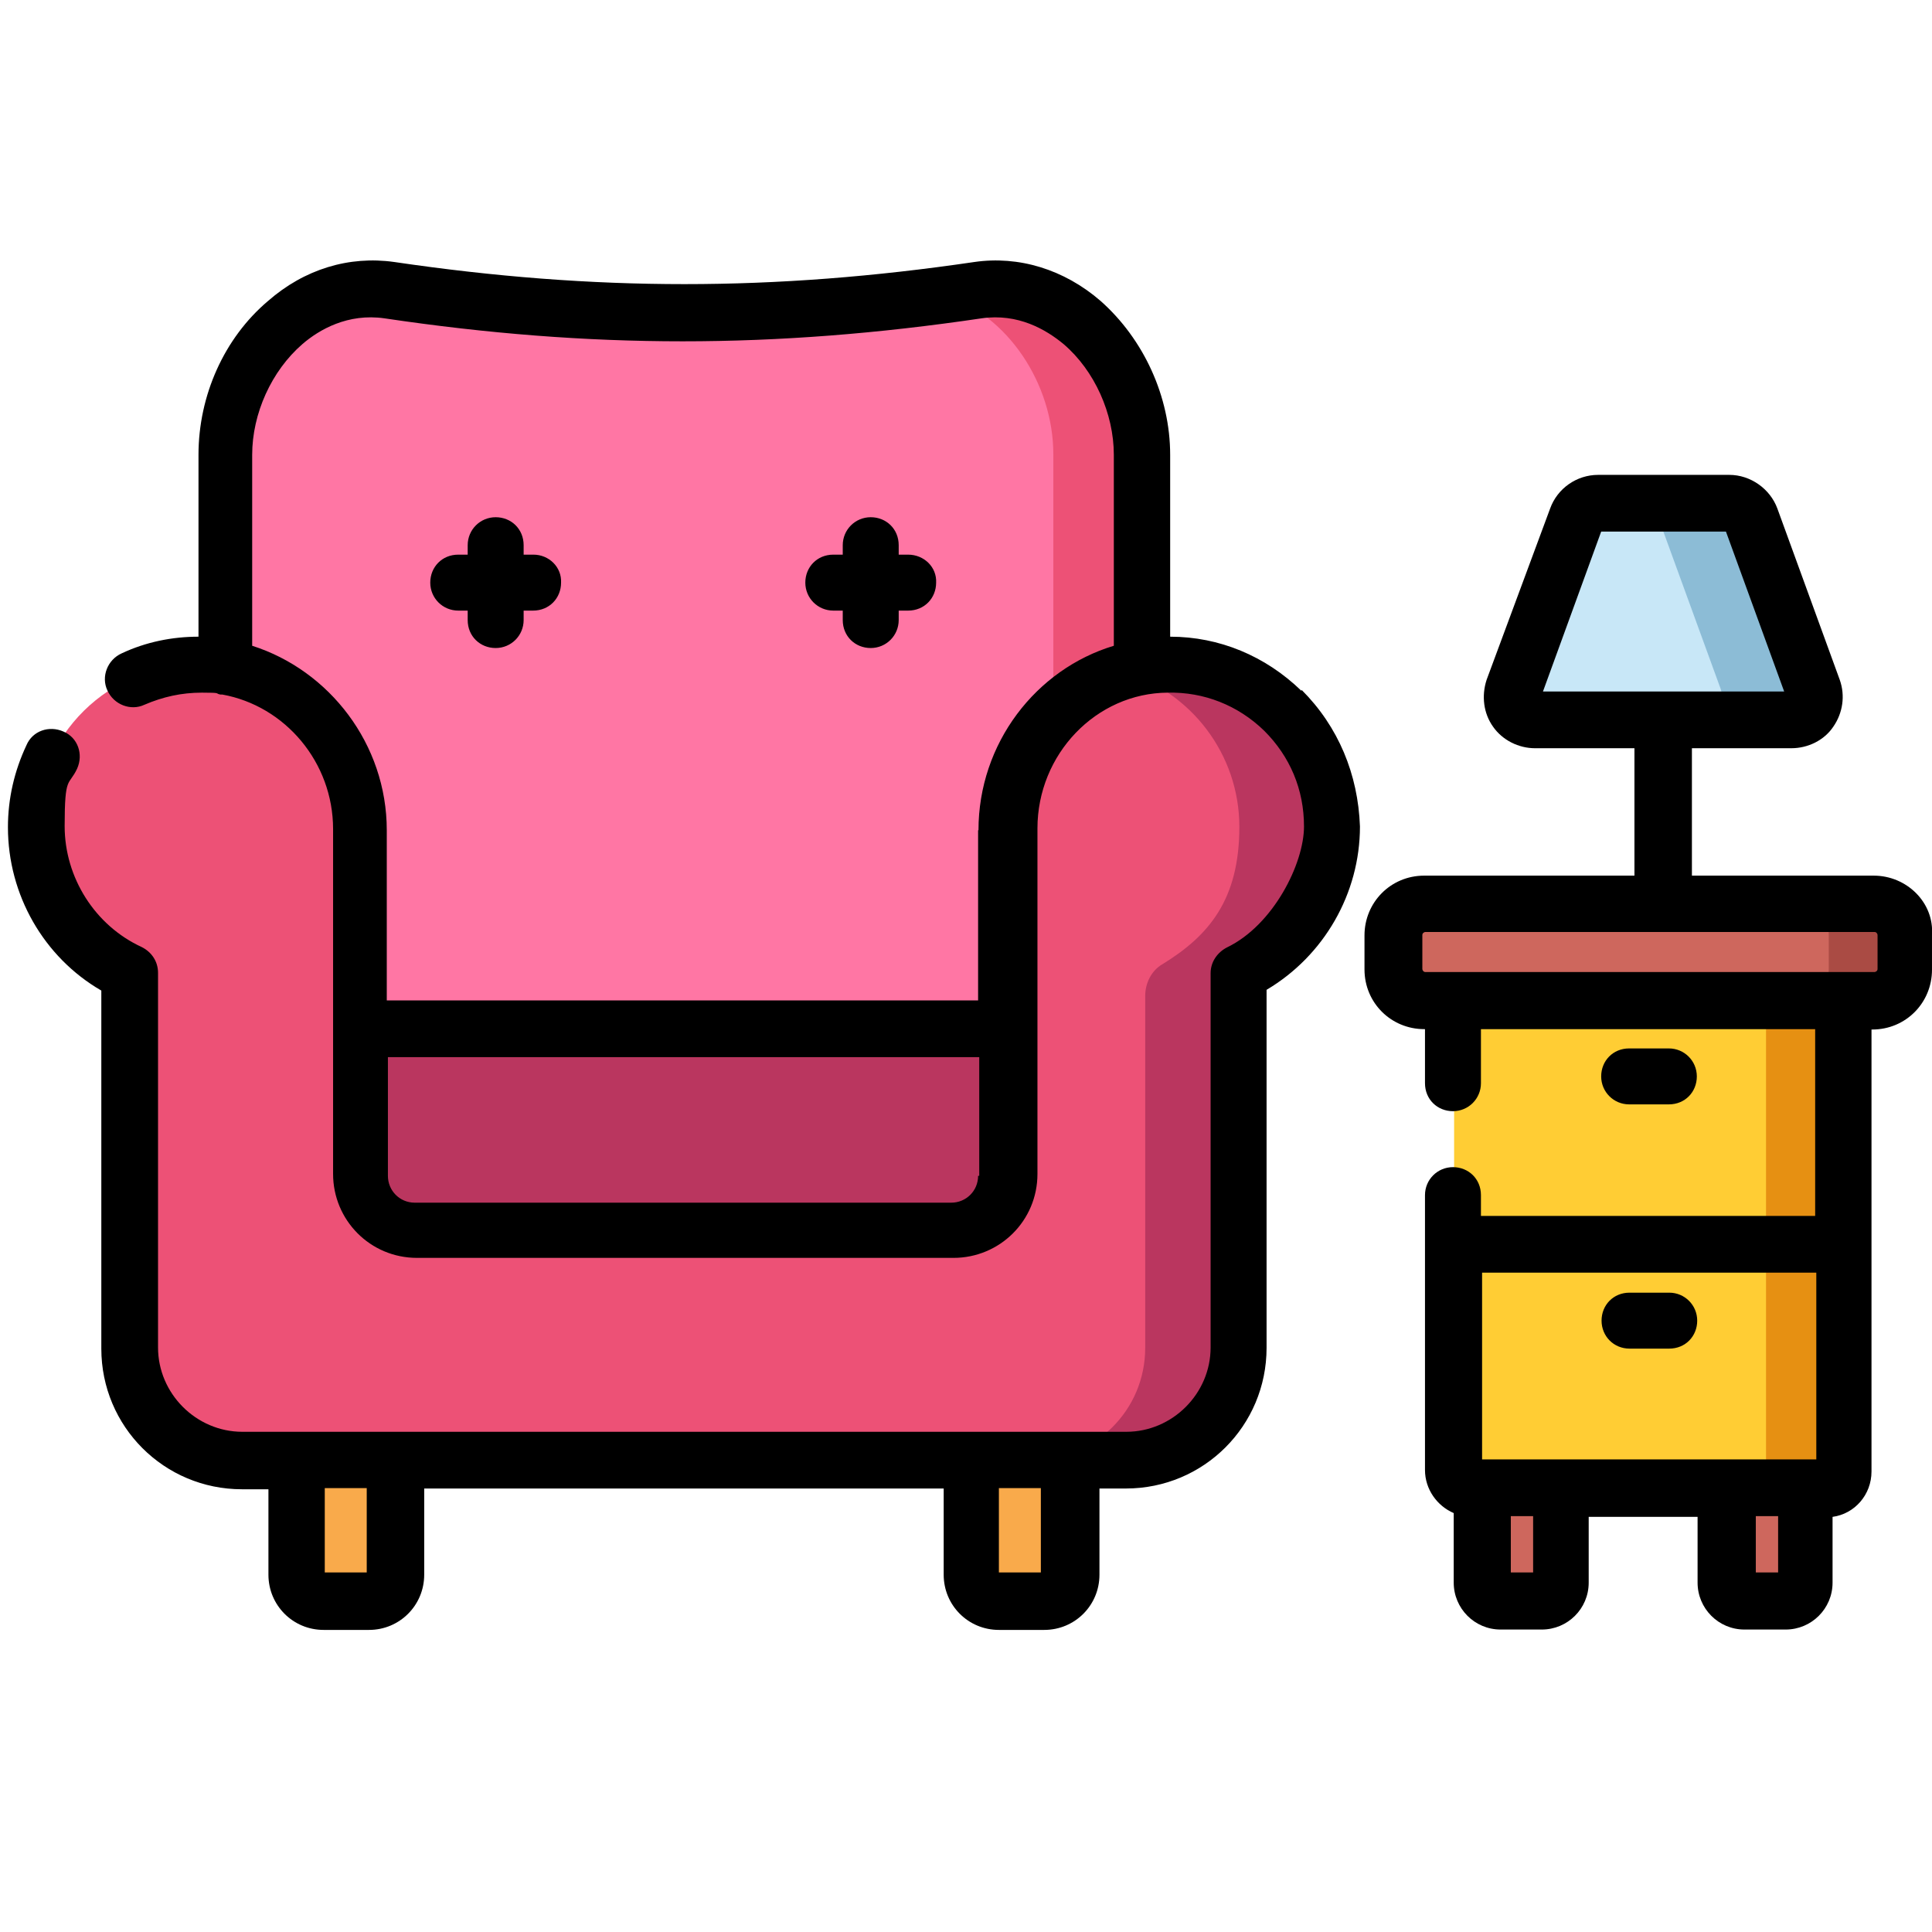 <?xml version="1.0" encoding="UTF-8"?>
<svg xmlns="http://www.w3.org/2000/svg" xmlns:xlink="http://www.w3.org/1999/xlink" id="Livello_1" version="1.1" viewBox="0 0 511 511">
  <defs>
    <style>
      .st0 {
        fill: #ce675d;
      }

      .st1 {
        fill: #ba365f;
      }

      .st2 {
        fill: #ffcd34;
      }

      .st3 {
        fill: #c8e7f7;
      }

      .st4 {
        fill: #8cbcd6;
      }

      .st5 {
        fill: #aa4b44;
      }

      .st6 {
        fill: #ed5176;
      }

      .st7 {
        fill: #ff76a4;
      }

      .st8 {
        fill: #e69012;
      }

      .st9 {
        fill: #f9aa4b;
      }
    </style>
  </defs>
  <path class="st7" d="M102.7,76.8c53.7,8.1,102.1,8.1,155.5,0,23.8-3.6,43.4,19.3,43.4,43.4v226.8H59.4V120.1c0-23.9,19.8-46.9,43.4-43.4Z"></path>
  <path class="st6" d="M258.6,76.8c-3,.5-5.7.8-8.7,1.3,16.6,5.2,28.7,23.4,28.7,42.1v226.8h23.4V120.1c0-23.9-19.8-46.9-43.4-43.4Z"></path>
  <path class="st6" d="M351.8,218.6c0-23.8-19.6-43.2-43.5-42.8-23.4.5-42,20.3-42,43.5v91.4c0,8.2-6.5,14.7-14.7,14.7H109.7c-8.2,0-14.7-6.5-14.7-14.7v-91.4c0-23.4-18.5-43.2-42-43.5-24.1-.5-43.5,18.7-43.5,42.8s10.1,32,24.7,38.8v99.1c0,16.5,13.3,29.6,29.6,29.6h233.2c16.5,0,29.6-13.3,29.6-29.6v-99.1c15-7,25.2-21.7,25.2-38.8Z"></path>
  <path class="st1" d="M308.3,176c-3.8,0-7.6.6-11.1,1.7,17.7,5.2,30.6,21.7,30.6,41s-8.1,28.8-20.3,36.3c-3,1.7-4.6,5.1-4.6,8.4v93.1c0,16.5-13.3,29.6-29.6,29.6h24.2c16.5,0,29.6-13.3,29.6-29.6v-99.1c14.6-6.8,24.7-21.7,24.7-38.8s-19.6-43.2-43.5-42.6Z"></path>
  <path class="st9" d="M78.5,386.3v30.1c0,3.8,3.2,7,7,7h12c3.8,0,7-3.2,7-7v-30.1h-26Z"></path>
  <path class="st9" d="M256.8,386.3v30.1c0,3.8,3.2,7,7,7h12c3.8,0,7-3.2,7-7v-30.1h-26Z"></path>
  <path class="st1" d="M95,311c0,8.2,6.5,14.7,14.7,14.7h141.9c8.2,0,14.7-6.5,14.7-14.7v-39H95.1v39h-.2Z"></path>
  <path class="st0" d="M368.4,247.3v9c0,4.6,3.8,8.4,8.4,8.4h118.8c4.6,0,8.4-3.8,8.4-8.4v-9c0-4.6-3.8-8.4-8.4-8.4h-118.8c-4.6,0-8.4,3.8-8.4,8.4Z"></path>
  <path class="st5" d="M495.6,238.9h-20.3c4.6,0,8.4,3.8,8.4,8.4v9c0,4.6-3.8,8.4-8.4,8.4h20.3c4.6,0,8.4-3.8,8.4-8.4v-9c0-4.6-3.8-8.4-8.4-8.4Z"></path>
  <path class="st2" d="M384.6,389v-124.1h103.4v124.1c0,2.5-2.1,4.6-4.6,4.6h-94.1c-2.7,0-4.8-2.1-4.8-4.6Z"></path>
  <path class="st8" d="M467.1,264.9v124.1c0,2.5-2.1,4.6-4.6,4.6h20.6c2.5,0,4.6-2.1,4.6-4.6v-124.1h-20.6Z"></path>
  <path class="st0" d="M392.2,393.6v24.9c0,2.7,2.1,4.9,4.9,4.9h10.9c2.7,0,4.9-2.4,4.9-4.9v-24.9h-20.7Z"></path>
  <path class="st0" d="M456.8,393.6v24.9c0,2.7,2.1,4.9,4.9,4.9h10.9c2.7,0,4.9-2.4,4.9-4.9v-24.9h-20.7Z"></path>
  <path class="st3" d="M473.6,190.5h-67.6c-4.3,0-7.1-4.3-5.7-8.2l16.5-45.3c.8-2.4,3.2-4,5.7-4h34.7c2.5,0,4.9,1.7,5.7,4l16.5,45.3c1.6,4.1-1.4,8.2-5.7,8.2Z"></path>
  <path class="st4" d="M479.3,182.2l-16.5-45.3c-.8-2.4-3.2-4-5.7-4h-24.2c2.5,0,4.9,1.7,5.7,4l16.5,45.3c1.4,4-1.4,8.2-5.7,8.2h24.2c4.3,0,7.3-4.1,5.7-8.2Z"></path>
  <path d="M344.2,182.7c-9.5-9.2-21.7-14.3-34.7-14.3v-48.1c0-15.4-7-30.6-18.4-40.7-9.7-8.4-21.7-12-33.4-10.3-53,7.8-100.4,7.8-153.4,0-12-1.7-23.8,1.9-33.4,10.3-11.6,9.8-18.4,25-18.4,40.7v48.1c-7,0-13.9,1.4-20.3,4.4-3.8,1.7-5.5,6.2-3.8,9.8,1.7,3.8,6.2,5.5,9.8,3.8,4.9-2.1,9.8-3.2,15.2-3.2s3.3.2,4.9.5h.5c16.6,3,29.3,17.9,29.3,35.6v91.2c0,12.2,9.8,22.2,22.2,22.2h141.9c12.2,0,22.2-9.8,22.2-22.2v-91.4c0-19.6,15.5-35.8,34.5-35.9,9.5-.2,18.5,3.3,25.5,10.1,6.8,6.8,10.5,15.5,10.5,25.3s-8.1,26.1-20.4,32c-2.5,1.3-4.3,3.8-4.3,6.8v99c0,12.2-10.1,22.3-22.3,22.3H64.1c-12.2,0-22.3-10.1-22.3-22.3v-99.1c0-3-1.7-5.5-4.3-6.8-12.4-5.7-20.4-18.4-20.4-32s1.1-10.5,3.3-15.2c1.7-3.8.2-8.2-3.6-9.8-3.8-1.7-8.2-.2-9.8,3.6-3.2,6.8-4.9,14.1-4.9,21.7,0,17.9,9.5,34.4,24.7,43.2v94.7c0,20.6,16.6,37.2,37.2,37.2h7v22.6c0,8.1,6.5,14.6,14.6,14.6h12c8.1,0,14.6-6.5,14.6-14.6v-22.8h137.4v22.8c0,8.1,6.5,14.6,14.6,14.6h12c8.1,0,14.6-6.5,14.6-14.6v-22.8h7c20.6,0,37.2-16.6,37.2-37.2v-94.7c15.2-9,24.7-25.5,24.7-43.2-.5-13.8-5.7-26.4-15.4-36.1ZM258.7,311c0,4-3.2,7.1-7.1,7.1H109.7c-4,0-7.1-3.2-7.1-7.1v-31.4h156.4v31.4h-.3ZM258.7,219.6v45H102.3v-45c0-22.8-15.2-42.3-35.6-48.8v-50.5c0-10.9,5.1-22.2,13.3-29.3,4.4-3.8,12-8.2,21.7-6.8,54.5,8.1,103.1,8.1,157.9,0,9.7-1.4,17.1,3,21.7,6.8,8.2,7,13.3,18.4,13.3,29.3v50.5c-20.6,6.2-35.8,25.8-35.8,48.8ZM97,415.9h-11.1v-22.3h11.1v22.3ZM275.3,415.9h-11.1v-22.3h11.1v22.3Z"></path>
  <path d="M141.2,146.7h-2.7v-2.5c0-4.3-3.3-7.4-7.4-7.4s-7.4,3.3-7.4,7.4v2.5h-2.5c-4.3,0-7.4,3.3-7.4,7.4s3.3,7.4,7.4,7.4h2.5v2.5c0,4.3,3.3,7.4,7.4,7.4s7.4-3.3,7.4-7.4v-2.5h2.5c4.3,0,7.4-3.3,7.4-7.4.2-4.1-3.2-7.4-7.3-7.4Z"></path>
  <path d="M240.2,146.7h-2.5v-2.5c0-4.3-3.3-7.4-7.4-7.4s-7.4,3.3-7.4,7.4v2.5h-2.5c-4.3,0-7.4,3.3-7.4,7.4s3.3,7.4,7.4,7.4h2.5v2.5c0,4.3,3.3,7.4,7.4,7.4s7.4-3.3,7.4-7.4v-2.5h2.5c4.3,0,7.4-3.3,7.4-7.4.2-4.1-3.2-7.4-7.4-7.4Z"></path>
  <path d="M495.6,231.6h-48.1v-33.7h26.3c4.4,0,8.7-2.1,11.1-5.7,2.5-3.6,3.2-8.2,1.7-12.4l-16.5-45.3c-1.9-5.2-7.1-8.9-12.7-8.9h-34.7c-5.7,0-10.8,3.6-12.7,8.9l-16.8,45.3c-1.4,4.3-.8,8.9,1.7,12.4,2.5,3.6,6.8,5.7,11.1,5.7h26.3v33.7h-55.6c-8.9,0-15.8,7.1-15.8,15.8v9c0,8.9,7.1,15.8,15.8,15.8h.2v14.3c0,4.3,3.3,7.4,7.4,7.4s7.4-3.3,7.4-7.4v-14.3h88.4v49.4h-88.4v-5.5c0-4.3-3.3-7.4-7.4-7.4s-7.4,3.3-7.4,7.4v72.7c0,5.1,3.2,9.5,7.6,11.4v18.4c0,6.8,5.5,12.4,12.4,12.4h10.9c6.8,0,12.4-5.5,12.4-12.4v-17.4h28.8v17.4c0,6.8,5.5,12.4,12.4,12.4h10.9c6.8,0,12.4-5.5,12.4-12.4v-17.4c5.9-.8,10.3-5.9,10.3-12v-116.9h.2c8.9,0,15.8-7.1,15.8-15.8v-9.2c.6-8.6-6.7-15.7-15.4-15.7ZM423.4,140.6h33.1l15.4,42.3h-63.8l15.4-42.3ZM480.4,336.6v49.4h-88.4v-49.4h88.4ZM405.5,415.9h-5.9v-14.9h5.9v14.9ZM470.3,415.9h-5.9v-14.9h5.9v14.9ZM496.6,256.3c0,.5-.5.8-.8.8h-118.8c-.5,0-.8-.5-.8-.8v-9c0-.5.5-.8.8-.8h118.8c.5,0,.8.5.8.8v9Z"></path>
  <path d="M441.4,292.1c4.3,0,7.4-3.3,7.4-7.4s-3.3-7.4-7.4-7.4h-10.5c-4.3,0-7.4,3.3-7.4,7.4s3.3,7.4,7.4,7.4h10.5Z"></path>
  <path d="M431,356.7h10.5c4.3,0,7.4-3.3,7.4-7.4s-3.3-7.4-7.4-7.4h-10.5c-4.3,0-7.4,3.3-7.4,7.4s3.2,7.4,7.4,7.4Z"></path>
</svg>
